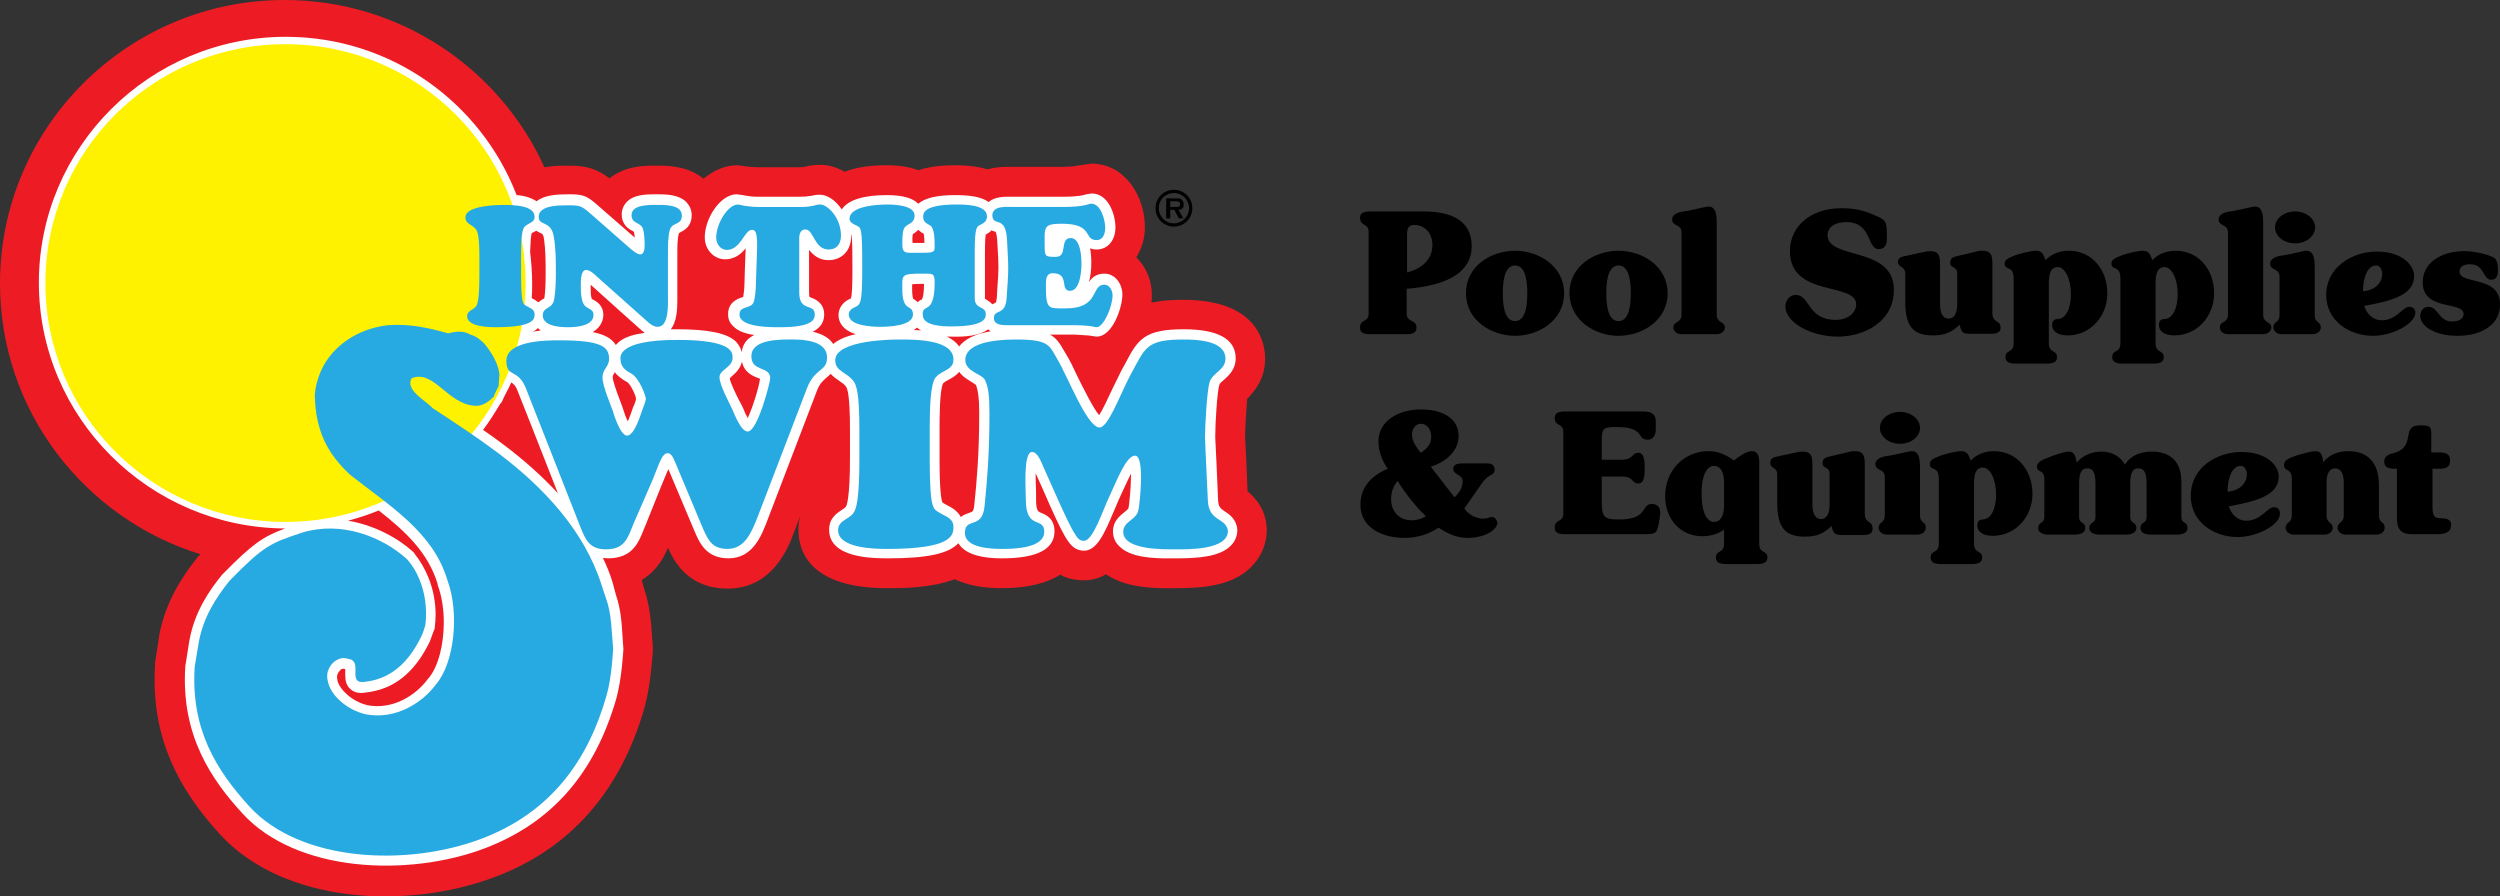 <?xml version="1.0" encoding="utf-8"?>
<!-- Generator: Adobe Illustrator 26.0.3, SVG Export Plug-In . SVG Version: 6.00 Build 0)  -->
<svg version="1.1" id="Layer_1" xmlns="http://www.w3.org/2000/svg" xmlns:xlink="http://www.w3.org/1999/xlink" x="0px" y="0px"
	 width="611.2px" height="219.1px" viewBox="0 0 611.2 219.1" style="enable-background:new 0 0 611.2 219.1;" xml:space="preserve"
	>
<rect x="0" y="0" width="611.2" height="219.1" fill="#333333" stroke="none"/>
<style type="text/css">
	.st0{fill:#ED1C24;}
	.st1{fill:#FFFFFF;}
	.st2{fill:#FFF200;}
	.st3{fill:#27AAE1;}
</style>
<g>
	<path class="st0" d="M305,120.1c-0.1-2.7-0.3-7.3-0.3-7.3l-0.3-5.9c0-2.3,0.3-6.8,0.5-9.4c1.7-1.7,4.4-4.8,4.4-9.8
		c0-3.4-1.4-14.4-20-14.4c-3.1,0-5.6,0.2-7.8,0.7c0.1-0.7,0.1-1.3,0.1-1.9c0-3.7-1.5-6.9-3.8-9.2c1.3-2,2.1-4.6,2.1-7.3
		c0-7.7-4.9-15.6-13.1-15.6l-3.4,0.5c-0.8,0.2-2.6,0.3-3.6,0.3h-12h-0.4c-1.4,0-3.5-0.1-5.9,0.6c-2.1-0.6-4.7-1-7.9-1
		c-2.8,0-6,0.2-9,1.2c-2.1-0.7-4.6-1.2-7.8-1.2c-4.4,0-7.7,0.6-10.3,1.6c-1.9-1.1-3.9-1.7-6-1.7c-1.8,0-3,0.3-3.8,0.5
		c-0.2,0-0.5,0.1-1.1,0.1h-10.2c-0.9,0-1.4-0.1-1.9-0.1c-0.1,0-0.2,0-0.2,0l-3-0.4c-3.1,0-5.9,1.3-8.3,3.3
		c-3.9-3.2-8.9-3.2-11.4-3.2h-0.5c-2.4,0-7.2,0-11.1,3.1c-3-2.3-5.6-3.1-9.9-3.1h-0.3c-1.4,0-3.5,0-5.7,0.4
		C122.2,16.8,97.8,0,69.6,0C31.2,0,0,31.1,0,69.3c0,31.1,20.6,57.4,49,66.2c-0.2,0.2-0.4,0.4-0.6,0.6c-3.5,4.4-7.8,10.5-9.5,19.3
		c0,0.1,0,0.1,0,0.2l-1,6.5c0,0.3,0,0.2,0,0.5c-0.1,1.3-0.1,2.6-0.1,3.8c0,17.6,8.5,29.3,16,37.6c15.9,17.3,46.4,18.3,67.2,10.4
		c18.4-6.9,30.7-20.9,36.6-41.5c1.5-5.4,1.9-12.8,2-13.6c0-0.1,0-0.3,0-0.4c0-0.3,0-0.7,0-0.9l-0.2-2.5c-0.2-3.3-0.5-7.3-1.9-11.5
		c-0.1-0.2-0.4-1.4-0.6-2.2c3.5-2.1,5.4-5.4,6.4-7.9c1.5,3.4,5,10,14.6,10c10.9,0,14.8-9.9,16.2-13.7c0,0,0.7-1.9,1.8-4.7
		c-0.5,1.3-0.7,2.6-0.7,4c0,5.3,2.8,14.3,21.7,14.3c3.7,0,10.7,0,16.5-2.2c2.7,1.3,6.4,2.2,11.4,2.2c6.9,0,11.4-1.4,14.4-3.3
		c1.2,0.7,2.6,1.1,4.3,1.3c2.8,0.3,5-0.3,6.9-1.4c4.4,3,10.3,3.5,16.2,3.4h0.8c6.9,0,13.9-0.6,18.5-5.2c2.4-2.4,3.8-5.6,3.8-9
		C309.6,124.6,306.9,121.7,305,120.1z"/>
	<g>
		<path class="st1" d="M299.4,125c-1-0.7-1.5-1-1.6-2.7l-0.4-9.2l-0.3-6.2c0-3.6,0.5-11.3,1-12.8c0.1-0.4,0.6-0.8,1.2-1.3
			c1.1-1,2.8-2.5,2.8-5.2c0-4.7-4.3-7.1-12.7-7.1c-9.5,0-11.2,2.4-14.2,8.2l-1,1.8l-2.4,4.9c-0.9,1.9-2.2,4.8-3.1,6.1
			c-1.5-1.8-4-6.9-5.3-9.5c-1-2.2-1.9-4-2.7-5.3l-0.6-1c-1-1.8-1.9-3.1-3.4-3.9h6.1l3,0.2c0,0,0.1,0,0.2,0s0.7,0.1,0.7,0.1l1.4,0.2
			c3.9,0,6.3-7.1,6.3-10.3c0-2.5-1.7-5.1-4.4-5.1c-2,0-3.1,1-3.8,2.1c0.4-1.3,0.6-2.9,0.6-4.7c0-1.5-0.1-2.6-0.3-3.6
			c0.5,0.2,1,0.3,1.6,0.3c2.7,0,4.6-2.2,4.6-5.4c0-3.3-1.8-8.3-5.8-8.3l-1.3,0.2c-0.6,0.2-1.9,0.6-5.7,0.6h-12h-0.6
			c-1.6,0-4-0.1-5.6,1.3c-1.6-1.2-4.3-1.7-8.1-1.7c-4.6,0-7.4,0.7-9.1,2.1c-1.2-1.2-3.4-2.1-7.7-2.1c-5.7,0-9.5,1.2-11,3.5
			c-1.5-2.2-3.5-3.6-5.4-3.6c-1,0-1.6,0.2-2.2,0.3c0,0,0,0-0.1,0c-0.5,0.1-1.2,0.2-2.7,0.2h-10.2c-1.5,0-2.5-0.2-3.1-0.3
			c-0.1,0-0.5-0.1-0.5-0.1l-1.5-0.2c-4,0-7.8,5.9-7.8,10.5c0,3,2.2,5.4,5,5.4c2.3,0,3.9-1.3,5-2.7c-0.1,1.8-0.3,8.7-0.3,8.7
			c0,1.3-0.2,2.5-0.3,3.2c-0.2,0.1-0.3,0.1-0.3,0.1c-0.9,0.3-3.4,1.1-3.4,4.1c0,1.2,0.4,2.2,1.3,3c1.2,1.2,3,1.8,5.1,2.1
			c-0.6,0.3-1.2,0.7-1.7,1.2c-0.8,0.8-1.2,1.8-1.4,3c-0.1-0.7-0.5-1.6-1.3-2.5c-2.1-2.1-6.6-3.1-14.5-3.1c-0.5,0-1,0-1.5,0
			c1.4-1.8,1.6-4.6,1.6-7.2c0-0.2,0-1,0-1V61.7c0-1.2,0-3.6,0.4-4.7c0.1,0,0.3-0.2,0.3-0.2c0.8-0.4,2.8-1.3,2.8-4.2
			c0-1.3-0.5-2.3-1.3-3.2c-1.9-1.9-5.2-1.9-7.1-1.9h-0.5c-2.4,0-5.2,0.1-6.9,1.8c-0.8,0.8-1.3,1.9-1.3,3.1c0,2.7,1.9,3.7,2.7,4.1
			c0,0,0.2,0.1,0.3,0.2c0,0.2,0.1,0.6,0.2,1.4c-0.8-0.7-9.4-8.2-9.4-8.2c-2.3-2-3.3-2.4-6.5-2.4H139c-3,0-5.9,0.2-7.8,1.7
			c-1.4-0.9-3.2-1.4-4.9-1.5C117.6,25.1,95.6,9,69.9,9C36.6,9,9.5,36,9.5,69.1c0,33,27,59.9,60.2,60.1c-5.4,2-7.9,3.7-15.2,11.1
			l-0.1,0.1l-0.1,0.1c-3,3.7-6.7,8.9-8,16.1l-1,6.3l0,0c-1.1,16.9,6.4,27.7,14,36c13.2,14.4,40.4,15.6,59.2,8.5
			c16.3-6.2,26.9-18.2,32.2-36.7c1.3-4.7,1.7-11.7,1.7-12v-0.1l-0.2-2.9c-0.2-3.3-0.4-6.7-1.6-10.2l-0.7-2.6l-0.2-0.7
			c-0.6-2-1.4-3.9-2.3-5.8c0.4,0,0.8,0.1,1.2,0.1c6,0,7.5-3.8,8.8-7.1l0.3-0.7L162,118l0.8-1.9c0.2-0.5,0.4-0.9,0.6-1.4
			c0.1,0.2,6.5,15.4,6.5,15.4c1.1,2.5,2.7,6.4,8.2,6.4c5.9,0,8-5.4,9.4-9l12.2-31.9c0.7-1.9,1.6-2.6,2.4-3.3c0.3-0.3,0.6-0.5,1-0.9
			c0.7,0.8,1.5,1.3,2.2,1.8c0.6,0.4,1.2,0.8,1.5,1.3c0.4,0.4,1,2.4,1,10.5v7c0,9.8-0.8,11.6-1,11.9c-0.2,0.2-0.6,0.5-0.9,0.7
			c-1.2,0.8-3.2,2-3.2,4.9c0,7,10.8,7,14.4,7c9.5,0,14.8-1.1,17.2-3.7c1.2,2,4.1,3.7,10.7,3.7c8.5,0,12.8-2.2,12.8-6.6
			c0-3.2-2.2-4.1-3.2-4.5c-0.8-0.3-1.3-0.5-1.3-3.3v-1.6c0-1.3-0.1-2.4-0.1-3.4c0-0.5,0-0.9,0-1.4c0.9,1.9,3.5,7.9,3.5,7.9
			c4.1,9.1,5.2,10.6,7.8,11c3.6,0.5,5.6-4.4,7.8-9.6l1.2-2.8l1-2.2c0.5-1.1,1.3-2.8,2-4.2c0,0.2,0,0.4,0,0.6c0,2.9-0.4,6.6-0.6,7.8
			c0,0.2-0.6,0.7-1,1c-1.1,0.9-2.8,2.2-2.8,4.7c0,1.4,0.5,2.7,1.6,3.7c2.6,2.6,7.8,3,13,2.9h0.9c5,0,10.6-0.3,13.3-3.1
			c1.1-1.1,1.6-2.4,1.6-3.9C302.3,126.9,300.5,125.7,299.4,125z M131.5,80.2c0.2,0.2,0.4,0.4,0.7,0.6c-0.7,0.1-1.4,0.2-2,0.3
			C130.7,80.9,131.2,80.6,131.5,80.2z M130,57c0.1-0.1,0.3-0.2,0.4-0.2c0.2-0.1,0.4-0.2,0.7-0.4c0.3,0.2,0.6,0.4,0.9,0.5
			c0.7,0.3,0.8,0.4,1,1.5c0.4,2.8,0.4,5.7,0.4,8.6c0,2.3-0.1,4.5-0.3,5.8L133,73l-0.4,0.2c-0.3,0.2-0.6,0.4-1,0.7
			c-0.5-0.4-1-0.7-1.4-0.9c0,0-0.1-0.1-0.2-0.1c0.1-1.2,0.1-2.4,0.1-3.6c0-2.6-0.2-5.2-0.5-7.7C129.7,59.1,129.8,57.6,130,57z
			 M108.5,169C108.4,169,108.4,169,108.5,169L108.5,169L108.5,169z M104.7,165.9L104.7,165.9l-0.1,0.1c-3,4.1-8.7,7.6-14.8,6.4
			c-3.8-0.9-6.8-3.9-7.3-6v-0.1v-0.1c-0.1-0.2-0.1-0.5-0.1-0.7c0-1,0.8-1.6,0.9-1.8c0.4-0.2,0.6-0.3,1.1-0.1c0,0.1,0,0.2,0,0.3
			c0,0.2,0,0.3,0,0.5c0,0.2,0,0.3,0,0.5c0,1.1,0.1,2.6,1.3,3.6c0.9,0.8,2.2,1.1,3.7,0.8c6.8-0.7,12-4.8,15.7-12.5l0.8-2.2l0.4-1
			v-0.3c0.1-1,0.2-2,0.2-3c0-3.1-0.6-6.3-1.8-9.2c-0.9-2.1-1.8-3.8-3.4-5.8l-0.1-0.2l-0.1-0.1c-3.7-3.4-9.5-6.6-16-7.7
			c2.6-0.7,5.1-1.5,7.5-2.5c6.5,5.1,12.1,10.3,14.4,18v0.1v0.1c1,2.7,1.5,5.9,1.5,9.1C108.5,157.5,107.2,163,104.7,165.9z
			 M123.1,108.7c-1.7-1.3-3.3-2.4-5-3.6c1.5-2,2.9-4.2,4.2-6.4l0,0l0.3-0.3l0.3-0.6l0.5-1.1c0.6-1.1,1.1-2.1,1.6-3.2
			c0.6,0.4,1.1,0.8,1.6,2.2c0,0,5.9,14.9,9.8,24.9C132.7,116.6,128.3,112.6,123.1,108.7z M155,99.1l-0.1,0.2l-0.1,0.2l-0.1,0.3
			c-0.5,1.5-0.9,2.5-1.2,3.2c-0.4-0.7-0.8-1.8-1.3-3.4l-0.4-1.1c-1.3-3.4-2-5.5-2-6.3c0-0.4,0.1-0.5,0.4-1c0-0.1,0.1-0.1,0.1-0.2
			c0.7,0.9,1.7,1.7,3,2.4l-0.1-0.1c0.9,0.5,2.1,3.1,2.3,4.1C155.5,97.9,155.1,98.8,155,99.1z M150.7,84.2c-0.1,0.1-0.1,0.1-0.1,0.2
			c-1.1-1.8-3.1-2.7-5.7-3.2c2.2-1.3,2.6-3.2,2.6-4.2c0-2.4-1.7-3.3-2.4-3.7l-0.4-0.2c0,0,0-0.1-0.1-0.3c-0.2-0.6-0.2-1.7-0.2-3.2
			l0,0C146,71.1,157,80.9,157,80.9c0.2,0.1,0.4,0.3,0.6,0.5C154.3,81.8,152,82.7,150.7,84.2z M244.1,65.3c0,1.5-0.1,2.9-0.3,5.6
			l-0.1,1.9c-0.1,0.9-0.2,1.1-0.2,1.1l-0.3,0.2c-0.2,0.1-0.4,0.2-0.6,0.3c-0.5-0.6-1.2-1-1.7-1.3l-0.1-0.1c0-0.2,0-0.3,0-0.3V62
			c0-2.9,0.1-4.2,0.2-4.7h0.1l0,0c0.5-0.3,1-0.6,1.3-1c0.3,0.2,0.7,0.3,0.8,0.3c0,0,0.1,0,0.2,0.1s0.3,0.6,0.4,2.1
			C244,62.1,244.1,63.8,244.1,65.3z M241.6,80.5c0.2,0.2,0.4,0.4,0.6,0.5c-4.2,0.7-6.5,2.1-7.7,3.7c-0.7-1-1.7-1.8-3-2.4
			c0.4,0,0.7,0,1.1,0C235.9,82.4,239.5,82.1,241.6,80.5z M223.2,57.2c0.4-0.2,0.9-0.6,1.3-1c0.5,0.4,0.9,0.8,1.3,0.9
			c0.1,0.3,0.2,1,0.2,2.3c-0.1,0-0.1,0-0.2,0h-2.1h-0.6C223,58.1,223.1,57.5,223.2,57.2z M223,69.5c0.8-0.1,2-0.1,2.8-0.1h0.1
			c0,3.1-0.5,3.8-0.5,3.8l-0.2,0.1c-0.3,0.1-0.6,0.3-0.8,0.6c-0.3-0.3-0.6-0.5-0.9-0.7l-0.2-0.1c0,0-0.3-0.5-0.3-2.2V70
			C223,70,223,69.7,223,69.5z M225.2,80.8c-0.6-0.1-1.2-0.1-1.8-0.1c0.3-0.2,0.6-0.4,0.8-0.6C224.5,80.3,224.8,80.6,225.2,80.8z
			 M182.8,102.2c-0.3-0.5-0.7-1.3-1.2-2.6l-0.3-0.6l-0.7-1.3c-0.5-1-2-4-2.2-5.2c0.2-0.2,0.5-0.5,0.5-0.5c0.8-0.7,2.1-1.8,2.5-3.6
			c0.5,2.7,2.8,3.6,3.9,4c0,0,0.3,0.1,0.5,0.2C185.6,94.5,184,99.7,182.8,102.2z M203.7,84.1c-0.8-1.3-2.4-2.4-5-3
			c1.6-0.8,2.8-2.1,2.8-4.2c0-2.9-2.3-3.8-3.1-4.1c-0.2-0.1-0.5-0.2-0.5-0.2s-0.1-0.3-0.1-1.1c0,0,0-7.3,0-10.4
			c1,1.2,2.4,2.5,4.7,2.5c3.4,0,5.6-2.4,5.6-5.9c0-0.1,0-0.2,0-0.3c0,0,0.1,0,0.1,0.1c0.2,1.3,0.2,5.5,0.2,8.6
			c0,3.9-0.1,6.2-0.4,6.9l-0.3,0.1c-1.7,0.8-2.7,2.3-2.7,3.9c0,1.7,0.9,3.6,4.2,4.7C206.9,82.2,205,83,203.7,84.1z M238.2,123.4v0.1
			c-0.2,1.6-0.4,1.6-1.3,1.9c-0.5,0.2-1.3,0.4-2,1c-0.8-1.5-2.2-2.3-3.2-2.8l-0.9-0.5l-0.3-0.2c0,0-0.1,0-0.1-0.1
			c-0.3-0.6-0.7-3.1-0.7-10.8v-7c0-2.5,0-9.9,0.9-11.3c0.3-0.3,0.8-0.6,1.4-0.9c0.7-0.4,1.7-0.9,2.5-1.9c0.9,1.3,2.3,2,3.2,2.6
			c0.3,0.2,0.7,0.4,0.9,0.6c0.5,1.3,0.8,3.2,0.8,6.8C239.4,111,238.8,117.6,238.2,123.4z"/>
		<path class="st1" d="M89.4,169.3C89.5,169.3,89.5,169.3,89.4,169.3L89.4,169.3L89.4,169.3z"/>
	</g>
	<path class="st2" d="M69.8,10.8c-32.4,0-58.7,26.1-58.7,58.4s26.3,58.4,58.7,58.4s58.7-26.1,58.7-58.4S102.2,10.8,69.8,10.8z"/>
	<path d="M282.5,50.9c0-2.5,2-4.5,4.5-4.5s4.5,2,4.5,4.5s-2,4.5-4.5,4.5S282.5,53.4,282.5,50.9z M290.7,50.9c0-2-1.6-3.7-3.7-3.7
		s-3.7,1.6-3.7,3.7c0,2,1.6,3.7,3.7,3.7C289.1,54.6,290.7,52.9,290.7,50.9z M289.3,53.4h-1.1l-1.1-2.1h-1v2.1h-1v-4.9h2.4
		c0.4,0,1,0,1.3,0.2c0.4,0.3,0.6,0.8,0.6,1.3c0,0.9-0.5,1.3-1.3,1.3L289.3,53.4z M287.6,50.6c0.5,0,0.9-0.1,0.9-0.7
		c0-0.7-0.7-0.7-1.2-0.7h-1.2v1.4C286.1,50.6,287.6,50.6,287.6,50.6z"/>
	<g>
		<path class="st3" d="M135.4,57.9c0.5,3,0.5,6,0.5,9c0,1.9-0.1,4.5-0.4,6.2c-0.4,2.6-2.8,1.8-2.8,4c0,2.7,4.3,2.9,6.2,2.9
			c2,0,6.2-0.3,6.2-3c0-2-2.2-1-2.8-3.7c-0.3-1.1-0.3-2.6-0.3-3.8c0-0.9,0-3.5,1.3-3.5c0.9,0,2,1,2.5,1.5l12.8,11.4
			c0.6,0.5,1.3,1,2.2,1c2.8,0,2.5-5.6,2.5-7.5V61.7c0-1.6,0-4.1,0.5-5.6c0.7-1.9,2.9-1,2.9-3.4c0-2.8-4.5-2.6-6.3-2.6
			c-1.7,0-6-0.1-6,2.5c0,2.2,2.2,1.6,2.8,3.4c0.3,0.9,0.4,2.7,0.4,3.8c0,0.7,0,2.4-1.1,2.4c-0.8,0-2.1-1.2-2.6-1.6l-9.8-8.6
			c-1.9-1.6-2.3-1.8-4.9-1.8c-1.9,0-7.5-0.2-7.5,2.8C131.7,55.4,134.7,53.7,135.4,57.9z"/>
		<path class="st3" d="M116.3,56c0.5,0.6,0.9,1.8,0.9,7l0,0v4.1c0,5.8-0.4,7.3-0.9,7.9c-0.7,0.8-2.1,1-2.1,2.3c0,2.6,5.2,2.7,7,2.7
			c9.1,0,9.5-1.9,9.5-3.1c0-1.3-1-1.5-2-2.1c-0.8-0.5-1.3-0.3-1.3-7.7V63c0-2.9,0-6.6,0.8-7.5c1-1.1,2.5-1,2.5-2.5
			c0-2.8-5.1-2.9-7.6-2.9c-0.8,0-9.3,0-9.3,3C113.7,54.7,115.3,54.8,116.3,56z"/>
		<path class="st3" d="M246.2,58.7c0.4,7.5,0.4,6.7-0.1,14.2c-0.3,4.4-3.1,2.6-3.1,4.8c0,0.5,0,1.8,2.8,1.8h17
			c1.4,0,2.6,0.1,3.5,0.2s1.5,0.3,1.8,0.3c1.7,0,3.9-5,3.9-7.8c0-1.1-0.7-2.6-2-2.6c-3.4,0-1,5.8-9.5,5.8c-4.3,0-4.8,0.3-4.8-5.7
			c0-1.3,0-2.9,1.7-2.9c4.2,0,1.6,4.3,4.2,4.3c2.5,0,2.8-5,2.8-6.6s-0.2-6.3-2.6-6.3c-2.9,0-0.6,4.6-3.7,4.6c-2.5,0-2.7-0.1-2.7-2.5
			c0-4.7-0.5-5.6,4.2-5.6c7.9,0,5.2,4,8.5,4c1.6,0,2.1-1.6,2.1-3c0-1.8-1-5.9-3.4-5.9c-0.7,0-1.5,0.8-7,0.8h-12
			c-1.7,0-5.2-0.4-5.2,2.1C242.8,55.6,245.9,52.4,246.2,58.7z"/>
		<path class="st3" d="M208.8,75.2c-0.7,0.3-1.3,0.9-1.3,1.7c0,2.8,5.8,3,7.7,3c2,0,8-0.2,8-3c0-2.7-2.6-0.4-2.6-6.1
			c0-3.7-0.5-3.9,5.3-3.9c2.1,0,2.6-0.1,2.6,2.1c0,8.4-3.1,4.9-2.9,8c0,2.8,5.3,2.8,7.1,2.8c8.2,0,8.3-2.1,8.3-3
			c0-1-0.6-1.3-1.4-1.7c-1.1-0.6-1.3-1.2-1.3-2.5V61.8c0-6.6,0.5-6.4,1.7-7c0.8-0.4,1.3-1,1.3-1.9c0-2.9-5.5-2.9-7.5-2.9
			c-8.3,0-8.1,2.3-8.1,3.1c0,1.1,0.8,1.5,1.5,1.9c0.5,0.3,1.3,0.6,1.3,5.1c0,1.3,0.1,1.7-2.7,1.7h-2.1c-2,0-3.1,0.3-3.1-2
			c0-3.7,0.3-4.2,1.3-4.8c1-0.6,1.7-1,1.7-2.3c0-2.5-4.8-2.7-6.6-2.7c-2.3,0-9.3,0.3-9.3,3.5c0,0.8,0.8,1.2,1.4,1.5
			c1.5,0.8,1.7-0.1,1.7,10.9C210.8,74.7,210.3,74.5,208.8,75.2z"/>
		<path class="st3" d="M147.1,143.1c-4.2-13.3-14.2-24-25.4-32.4c-5.2-3.9-10.4-7.3-15.9-10.9c-2-2.1-6.7-4.4-5.2-7.3
			c5.4-2.3,8.7,6.2,15.4,6.7c2,0.2,3.6-1.1,4.7-2.2c0.3-0.9,0.8-1.8,1.2-2.6l0.2-2.9c-0.4-3.9-3.8-7.6-3.8-7.6
			c-1.1-1-1.7-1.6-3.3-2.1c-1.7-1-3.6-0.8-5.4-0.3c-4.7-1.3-9.3-2.4-14.7-2c-7.5,0.8-13.7,5.2-16.3,10.9c0,0-1.9,4-1.6,7.2
			c0.2,5.3,1.6,9.6,4,13.2c1.3,1.9,2.8,3.6,4.5,5.2c9.6,7.6,20.4,14,23.9,25.9c2.9,7.8,1.8,20-2.8,25.4c-3.3,4.5-9.9,8.8-17.3,7.3
			c-4.6-1.1-8.5-4.7-9.1-7.9c-0.8-2.6,0.8-4.5,1.9-5.2c1.2-0.7,1.8-0.8,3.6-0.3c2.8,1-0.8,6.1,3.5,5.5c7.2-0.8,11.2-5.8,13.8-11.1
			c0.5-1.1,0.7-1.8,1-2.8c0.5-4.2-0.2-8.1-1.4-11c-0.8-2-1.7-3.5-3.1-5.1c-6.1-5.5-16-9.4-25.6-6.5c-7.7,2.6-9.2,3-17.8,11.8
			c-3.5,4.4-6.4,9-7.5,15c0,0-0.7,4.3-1,6c-1,15.3,5.3,25.3,13.4,34.2c12.5,13.6,38.5,14.7,56.6,7.9c17.2-6.5,26.2-19.3,30.7-35.1
			c1.3-4.5,1.6-11.4,1.6-11.4c-0.4-4.1-0.3-8.4-1.8-12.5C147.7,145,147.5,144.3,147.1,143.1z"/>
		<path class="st3" d="M193.9,83c-2.9,0-10.2-0.2-10.2,4.1c0,3.9,4.6,2.3,4.6,5.4c0,1-3.1,13-5.5,13c-1.7,0-3.3-4.4-3.8-5.5
			c-0.7-1.5-3.1-5.9-3.1-7.8c0-1.8,3.2-2.4,3.2-4.7c0-1.2,0.3-4.4-13.5-4.4c-14.9,0-13.9,4.3-13.9,4.7c0,1.8,1.2,2.8,2.6,3.5
			c2.1,1.2,3.6,5.6,3.6,6.2c0,0.5-0.7,2.3-0.9,2.8c-0.4,1.1-1.9,6.2-3.7,6.2c-1.6,0-3.2-5-3.5-6.1c-0.3-0.9-2.5-6-2.5-8.1
			c0-2.2,1.6-2.5,1.6-4.6c0-2.9-1.8-4.5-12.2-4.5c-3.3,0-12.9,0.1-12.9,5c0,4.3,2.8,1.7,4.8,6.8l13.2,33.6c1.3,3.3,2.3,5.7,6.3,5.7
			c4.6,0,5.3-2.6,6.8-6.3l4.7-10.8c1.8-4.5,2.3-6.4,3.7-6.4c1.1,0,1.7,2.2,2.1,3l6.5,15.5c1.3,3,2.4,4.9,6,4.9c4,0,5.7-3.7,7.2-7.5
			l12.2-31.8c1.9-5,4.9-4,4.9-7.5C202.2,83.4,196.8,83,193.9,83z"/>
		<path class="st3" d="M295.3,122.4c-0.3-6.6-0.7-14.4-0.7-15.4c0-3.2,0.5-11.5,1.1-13.5c0.7-2.4,3.9-3,3.9-5.8
			c0-4.5-7.1-4.7-10.2-4.7c-9.4,0-9.4,2.1-13.1,8.8c-2.5,4.7-5.5,13.2-7.7,12.7c-3.1-0.7-7.5-12.3-10-16.5c-2.1-3.6-2-5-10.3-5
			c-5.7,0-12.3,1-12.3,5c0,2.9,4.1,3.4,4.8,4.9c0.8,1.6,1.1,3.8,1.1,8.1c0,10.3-0.6,16.8-1.2,22.8c-0.6,5.8-4.8,2.5-4.8,6.5
			c0,3.7,6.5,3.9,9,3.9c2.8,0,10.4-0.1,10.4-4.2c0-3.8-4.5-0.3-4.5-7.8c0-2.3-0.7-11.7,1.5-11.7c1.3,0,2.1,2.1,2.5,3l4.1,9.2
			c4.3,9.5,4.8,9.4,6,9.5c2.3,0.3,4.8-7.8,6.4-11c1.7-3.6,4-9.8,6.2-9.8c2.5,0,1.1,12.2,0.8,13.4c-0.5,2.3-3.7,2.7-3.7,5.2
			c0,4.5,9.8,4.3,12.7,4.3c3.1,0,12.9,0.2,12.9-4.5C299.8,126.5,295.5,127.6,295.3,122.4z"/>
		<path class="st3" d="M228.8,92.2c1.6-1.8,4.3-1.7,4.3-4.3c0-4.8-8.8-4.9-13-4.9c-1.4,0-15.9,0-15.9,5.1c0,2.7,2.8,2.9,4.4,5
			c0.8,1,1.5,3,1.5,12v7c0,9.9-0.7,12.5-1.6,13.5c-1.1,1.4-3.6,1.7-3.6,4c0,4.5,9,4.6,12,4.6c15.6,0,16.2-3.2,16.2-5.3
			c0-2.2-1.7-2.5-3.5-3.6c-1.4-0.9-2.3-0.6-2.3-13.2v-7C227.3,100.2,227.4,93.8,228.8,92.2z"/>
		<path class="st3" d="M205.6,57.6c0-4.5-3.4-7.6-5-7.6c-0.8,0-1.1,0.1-1.7,0.3c-0.6,0.1-1.4,0.3-3.2,0.3h-10.2
			c-1.7,0-2.8-0.2-3.6-0.3c-0.8-0.2-1.3-0.3-1.5-0.3c-2.4,0-5.3,4.6-5.3,8.1c0,1.5,1,3,2.6,3c3.4,0,4.3-4.9,6.1-4.9
			c0.6,0,1.4,0,1.3,4.3l-0.3,9.1c0,1-0.2,3.5-0.6,4.4c-0.8,1.6-3.4,0.7-3.4,2.9c0,3.2,7.8,3.1,9.9,3.1c7.8,0,8.5-1.8,8.5-3.1
			c0-2.9-3.8-0.5-3.8-5.4V58.7c0-0.3-0.2-2.6,1.5-2.6c2.1,0,2.1,4.9,5.7,4.9C204.5,61,205.6,59.7,205.6,57.6z"/>
	</g>
	<g>
		<path d="M334.6,56.7L334.6,56.7v20c0,2.2-2.1,1.2-2.1,3.4c0,1,0.5,1.6,2.5,1.6h8.8c2,0,2.5-0.6,2.5-1.6c0-2.1-2.4-1.2-2.4-3.4
			v-6.1c9.9-0.8,15.9-4,15.9-10.4c0-6.2-4.8-8.5-11.8-8.5h-13c-2,0-2.5,0.6-2.5,1.6C332.6,55.4,334.6,54.5,334.6,56.7z M345.8,55
			c2.7,0,4.4,2.2,4.4,4.9c0,3.8-3,5.9-6.2,6.7v-9.4C344,55.8,344.4,55,345.8,55z"/>
		<path d="M370.4,61.3c-5.7,0-12,3.6-12,10.4c0,6.7,6.3,10.4,12,10.4s12-3.7,12-10.4C382.4,65,376.1,61.3,370.4,61.3z M370.4,78.5
			c-2,0-3-2.3-3-6.8s1-6.8,3-6.8s3,2.3,3,6.8S372.4,78.5,370.4,78.5z"/>
		<path d="M395.7,82.1c5.7,0,12-3.7,12-10.4c0-6.7-6.3-10.4-12-10.4s-12,3.6-12,10.4C383.8,78.4,390,82.1,395.7,82.1z M395.7,64.9
			c2,0,3,2.3,3,6.8s-1,6.8-3,6.8s-3-2.3-3-6.8S393.7,64.9,395.7,64.9z"/>
		<path d="M411.1,56.9v20c0,2.2-2,1.5-2,3.2c0,0.7,0.7,1.6,2,1.6h8.6c1.3,0,2-0.9,2-1.6c0-1.6-2-1-2-3.2V54.3c0-3-0.8-3.8-2-3.8
			c-0.8,0-4.3,1-6.2,1.2c-1.5,0.2-2.7,0.9-2.7,1.9C408.8,55.5,411.1,54.6,411.1,56.9z"/>
		<path d="M449.3,82.3c6.5,0,13.8-3.7,13.7-11.5c0-10.7-16.2-7.2-16.2-13.3c0-1.8,1.5-3.2,4.6-3.2c6.3,0,5,6.6,7.9,6.6
			c1.5,0,2-1.1,2-2.5c0-3.7,0-4.5-2.1-5.4c-2.9-1.3-5-2.1-9-2.1c-7.5,0-12.6,4.4-12.6,10.5c0,11.4,16.2,7.5,16.2,13
			c0,1.8-1.7,3.8-5,3.8c-7,0-6.2-6.1-9.8-6.1c-1.4,0-2.5,1.3-2.5,2.8C436.5,79,443,82.3,449.3,82.3z"/>
		<path d="M465.8,66.8v7c0,6.4,2.3,8.2,6.8,8.2c2.7,0,4.5-0.7,6.5-2.6c0.4,1.9,0.8,2.2,2.7,2.2h4.8c1.8,0,2.5-0.4,2.5-1.5
			c0-2-2-1-2-3.6V64.4c0-2.2-0.5-3.1-2.4-3.1c-0.6,0-1,0-1.5,0.2l-5.1,1.2c-1,0.3-1.3,0.6-1.3,1.6c0,1.3,1.7,0.8,1.7,2.5v7.5
			c0,2.6-0.9,3.6-2.1,3.6c-1.2,0-2.1-1-2.1-3.6l0,0v-9.8c0-2.2-0.5-3.1-2.4-3.1c-0.6,0-1,0.1-1.5,0.2l-5.1,1.1
			c-0.9,0.2-1.3,0.7-1.3,1.3C464.1,65.5,465.7,65,465.8,66.8z"/>
		<path d="M492.3,68.1L492.3,68.1v15.8c0,2.5-2,1.5-2,3.4c0,1.1,0.8,1.6,2.5,1.6h7.6c1.7,0,2.5-0.5,2.5-1.6c0-1.8-2-0.9-2-3.4V69.4
			c0-2.4,0.4-4.1,2.2-4.1c1.7,0,3.2,2.8,3.2,6.6c0,3.8-1.4,6.1-3.3,6.1c-0.8,0-1.3,0.5-1.3,1.4c0,1.7,1.5,2.6,3.8,2.6
			c5.5,0,9.7-4.6,9.7-10.3c0-5.8-3.8-10.4-9.4-10.4c-2.1,0-4.2,0.7-5.7,2.3c-0.5-1.3-0.8-2.3-2.3-2.3c-1.3,0-4,0.7-5.1,1.1
			c-1.8,0.7-2.6,1.1-2.6,2C490.1,66.3,492.3,64.7,492.3,68.1z"/>
		<path d="M518.4,68.1L518.4,68.1v15.8c0,2.5-2,1.5-2,3.4c0,1.1,0.8,1.6,2.5,1.6h7.6c1.7,0,2.5-0.5,2.5-1.6c0-1.8-2-0.9-2-3.4V69.4
			c0-2.4,0.4-4.1,2.2-4.1c1.7,0,3.2,2.8,3.2,6.6c0,3.8-1.4,6.1-3.3,6.1c-0.8,0-1.3,0.5-1.3,1.4c0,1.7,1.5,2.6,3.8,2.6
			c5.5,0,9.7-4.6,9.7-10.3c0-5.8-3.8-10.4-9.4-10.4c-2.1,0-4.2,0.7-5.7,2.3c-0.5-1.3-0.8-2.3-2.3-2.3c-1.3,0-4,0.7-5.1,1.1
			c-1.8,0.7-2.6,1.1-2.6,2C516.2,66.3,518.4,64.7,518.4,68.1z"/>
		<path d="M544.7,56.9v20c0,2.2-2,1.5-2,3.2c0,0.7,0.7,1.6,2,1.6h8.6c1.3,0,2-0.9,2-1.6c0-1.6-2-1-2-3.2V54.3c0-3-0.8-3.8-2-3.8
			c-0.8,0-4.3,1-6.2,1.2c-1.5,0.2-2.7,0.9-2.7,1.9C542.4,55.5,544.7,54.6,544.7,56.9z"/>
		<path d="M567.4,80.1c0-1.6-1.5-1-1.5-3.2V65.1c0-2.9-0.8-3.8-2-3.8c-0.8,0-4.3,1-6.2,1.2c-1.5,0.2-2.7,0.9-2.7,1.9
			c0,1.9,2.3,1,2.3,3.3l0,0v9.2c0,2.2-1.5,1.5-1.5,3.2c0,0.7,0.7,1.6,2,1.6h7.5C566.7,81.7,567.4,80.8,567.4,80.1z"/>
		<ellipse cx="561.1" cy="55.6" rx="4.9" ry="3.9"/>
		<path d="M580.2,82.1c4.6,0,10.3-2.9,10.3-5.7c0-0.9-0.7-1.4-1.5-1.4c-1.6,0-3.1,3.3-6.7,3.3c-2.2,0-3.7-1.6-4.3-3.5
			c6.3-1.2,12.2-2.5,12.2-7.3c0-2.8-3.1-6-9.1-6c-5.9,0-12.4,3.7-12.4,10.7C568.8,78.6,574.5,82.1,580.2,82.1z M580.9,64.9
			c1.1,0,1.5,1.2,1.5,2.1c0,2.6-2.4,4.1-4.7,4.2C577.7,67.7,578.9,64.9,580.9,64.9z"/>
		<path d="M601.3,66.4c0-1.1,0.9-1.8,2.6-1.8c3.6,0,3,3.8,5.2,3.8c1.2,0,1.6-1.1,1.6-2.1c0-2.3-0.3-3.1-1.6-3.6
			c-1.6-0.7-4.5-1.3-6.6-1.3c-5.9,0-10.2,3-10.2,7.6c0,7.2,10,4.5,10,7.8c0,1.3-1.5,1.8-2.8,1.8c-3.3,0-3.4-3.6-5.8-3.6
			c-1.2,0-2,1-2,2.2c0,2.4,3.3,4.9,9.1,4.9c6.5,0,10.4-3.2,10.4-7.5C611.4,67.2,601.3,69.7,601.3,66.4z"/>
		<path d="M364.8,126.4c-0.6,0-1.3,0.4-2.1,0.4c-1.8,0-3.6-0.9-4.7-2.5l4.4-6.3c1.6-2.3,3-1.6,3-3.2c0-1-0.6-1.5-1.7-1.5h-6.3
			c-1.5,0-2.1,0.5-2.1,1.3c0,1.6,2.3,1.3,2.3,3.1c0,1.6-1,2.9-2,3.9l-5.8-7.5c3.3-1,6.8-3.6,6.8-7.5c0-4.3-3.9-6.5-9.2-6.5
			c-5.9,0-10.4,3.1-10.4,7.8c0,2.4,0.9,4.8,2.3,6.7c-3.7,1.5-6.7,4.3-6.7,8.8c0,5.6,5.3,8.1,10.8,8.1c2.9,0,5.8-0.8,8.3-2.5
			c2.1,1.4,4.4,2.5,7,2.5c4.9,0,7.4-2.3,7.4-3.7C365.9,127,365.4,126.4,364.8,126.4z M345.1,127.2c-3,0-5-2.1-5-5.2
			c0-1.6,0.5-3.2,1.6-4.4c2,3.2,4.3,6.1,6.9,8.6C347.4,126.9,346.4,127.2,345.1,127.2z M347.3,110.7c-0.9-1.3-2.1-2.7-2.1-4.4
			c0-1.4,0.8-2.7,2.2-2.7c1.6,0,2.5,1.6,2.5,3.1C350,108.5,348.8,109.8,347.3,110.7z"/>
		<path d="M403.9,123.2c-2.8,0-0.8,3.8-8,3.8c-3.6,0-4.3-0.4-4.3-4.3v-6.2h4.8c3.1,0,2.5,1.7,4.1,1.7c1.1,0,1.6-0.8,1.6-3.8
			s-0.6-3.7-1.6-3.7c-1.6,0-1.1,1.7-4.1,1.7h-4.8v-4.9c0-2.8,0.5-3.1,3.5-3.1c7.4,0,4.8,3.1,7.8,3.1c0.9,0,1.9-0.7,1.9-2.5v-1.9
			c0-1.9-1-2.5-3.2-2.5h-19c-2,0-2.5,0.6-2.5,1.6c0,2.1,2.1,1.2,2.1,3.4l0,0v20c0,2.2-2.1,1.2-2.1,3.4c0,1,0.5,1.6,2.5,1.6h19.5
			c1.7,0,2.5-0.1,2.9-0.8c0.5-0.9,0.9-3.8,0.9-4.5C405.9,124,405.1,123.2,403.9,123.2z"/>
		<path d="M430.1,133v-19.8c0-1.4-0.2-2.9-1.8-2.9c-1.4,0-3.3,1.4-4.4,2.3c-1.8-1.4-3.9-2.3-6.2-2.3c-5.9,0-10.6,4.6-10.6,11
			c0,5.6,3.7,9.8,9.1,9.8c1.9,0,3.7-0.5,5.3-1.6v3.4c0,2.5-2,1.5-2,3.4c0,1.1,0.8,1.6,2.5,1.6h7.6c1.7,0,2.5-0.5,2.5-1.6
			C432.1,134.5,430.1,135.4,430.1,133z M421.5,123.4c0,3-1,4.2-2.5,4.2c-1.3,0-3-1.6-3-6.9c0-5.1,1.6-6.8,3-6.8
			c1.5,0,2.5,1.2,2.5,4.2V123.4z"/>
		<path d="M455.9,125.6v-12.2c0-2.2-0.5-3.1-2.4-3.1c-0.6,0-1,0-1.5,0.2l-5.1,1.2c-1,0.3-1.3,0.6-1.3,1.6c0,1.3,1.7,0.8,1.7,2.5v7.5
			c0,2.6-0.9,3.6-2.1,3.6s-2.1-1-2.1-3.6l0,0v-9.8c0-2.2-0.5-3.1-2.4-3.1c-0.6,0-1,0.1-1.5,0.2l-5.1,1.1c-0.9,0.2-1.3,0.7-1.3,1.4
			c0,1.6,1.7,1,1.7,2.9v7c0,6.4,2.3,8.2,6.8,8.2c2.7,0,4.5-0.7,6.5-2.6c0.4,1.9,0.8,2.2,2.7,2.2h4.8c1.8,0,2.5-0.4,2.5-1.5
			C457.9,127.2,455.9,128.1,455.9,125.6z"/>
		<ellipse cx="464.5" cy="104.6" rx="4.9" ry="3.9"/>
		<path d="M469.4,125.9v-11.8c0-3-0.8-3.8-2-3.8c-0.8,0-4.3,1-6.2,1.2c-1.5,0.2-2.7,0.9-2.7,1.9c0,1.9,2.3,1,2.3,3.3l0,0v9.2
			c0,2.2-1.5,1.5-1.5,3.2c0,0.7,0.7,1.6,2,1.6h7.5c1.3,0,2-0.9,2-1.6C470.9,127.4,469.4,128.1,469.4,125.9z"/>
		<path d="M487.5,110.3c-2.1,0-4.2,0.7-5.7,2.3c-0.5-1.3-0.8-2.3-2.3-2.3c-1.3,0-4,0.7-5.1,1.1c-1.8,0.7-2.6,1.1-2.6,2
			c0,1.9,2.2,0.3,2.2,3.7l0,0v15.8c0,2.5-2,1.5-2,3.4c0,1.1,0.8,1.6,2.5,1.6h7.6c1.7,0,2.5-0.5,2.5-1.6c0-1.8-2-0.9-2-3.4v-14.5
			c0-2.4,0.4-4.1,2.2-4.1c1.7,0,3.2,2.8,3.2,6.6s-1.4,6.1-3.3,6.1c-0.8,0-1.3,0.5-1.3,1.4c0,1.7,1.5,2.6,3.8,2.6
			c5.5,0,9.7-4.6,9.7-10.3C496.9,115,493.1,110.3,487.5,110.3z"/>
		<path d="M533.3,126.4v-8.6c0-4.9-2.6-7.4-7.3-7.4c-2.5,0-5.1,0.9-6.5,3.2c-1.1-2.1-3.4-3.2-5.7-3.2c-2.3,0-4.6,0.9-6.1,2.7
			c-0.2-1.2-0.4-2.7-1.9-2.7c-1.2,0-4,1-5.1,1.5c-0.8,0.3-2.7,0.9-2.7,2.1c0,1.9,1.8,0.4,1.8,3.3v9.1c0,1.7-1.5,1.1-1.5,2.7
			c0,0.9,0.8,1.6,2.5,1.6h6.5c1.7,0,2.5-0.7,2.5-1.6c0-1.6-1.5-1-1.5-2.7v-8.2c0-2.8,0.7-3.7,2-3.7s2,0.9,2,3.7v8.2
			c0,1.7-1.5,1.1-1.5,2.7c0,0.9,0.8,1.6,2.5,1.6h6.5c1.7,0,2.5-0.7,2.5-1.6c0-1.6-1.5-1-1.5-2.7v-8.2c0-2.8,0.7-3.7,2-3.7
			s2,0.9,2,3.7v8.2c0,1.7-1.5,1.1-1.5,2.7c0,0.9,0.8,1.6,2.5,1.6h6.5c1.7,0,2.5-0.7,2.5-1.6C534.8,127.4,533.3,128.1,533.3,126.4z"
			/>
		<path d="M555.9,124c-1.6,0-3.1,3.3-6.7,3.3c-2.2,0-3.7-1.6-4.3-3.5c6.3-1.2,12.2-2.5,12.2-7.3c0-2.8-3.1-6-9.1-6
			c-5.9,0-12.4,3.7-12.4,10.7c0,6.6,5.8,10.1,11.5,10.1c4.6,0,10.3-2.9,10.3-5.7C557.4,124.4,556.7,124,555.9,124z M547.8,113.9
			c1.1,0,1.5,1.2,1.5,2.1c0,2.6-2.4,4.1-4.7,4.2C544.6,116.7,545.8,113.9,547.8,113.9z"/>
		<path d="M581.6,125.9v-7.3c0-5.1-2.4-8.3-7.5-8.3c-2.3,0-4.5,0.7-6.1,2.7c-0.2-1.4-0.4-2.7-1.9-2.7c-1,0-3.9,0.8-4.8,1.1
			c-2,0.7-2.9,1.2-2.9,2.3c0,1.7,1.9,0.6,1.9,3.4l0,0v8.8c0,2.2-1.5,1.5-1.5,3.2c0,0.7,0.7,1.6,2,1.6h7.5c1.3,0,2-0.9,2-1.6
			c0-1.6-1.5-1-1.5-3.2v-8c0-1.9,0.6-3.4,2.1-3.4s2.1,1.5,2.1,3.4v8c0,2.2-1.5,1.5-1.5,3.2c0,0.7,0.7,1.6,2,1.6h7.5
			c1.3,0,2-0.9,2-1.6C583.1,127.4,581.6,128.1,581.6,125.9z"/>
		<path d="M596.8,126.7c-1.5,0-2.1-0.3-2.1-2.8v-9.3h1.5c2,0,2.8-0.5,2.8-2s-0.8-2-2.8-2h-1.8v-4.3c0-2.1-0.3-2.3-2.8-2.3
			c-5,0-0.4,5.5-6.9,6.9c-1,0.3-1.8,0.8-1.8,1.9c0,1.4,0.8,1.8,2.8,1.8h0.3v12c0,2.9,1,4,3.9,4h5.9c2.3,0,3.4-0.7,3.4-2
			C599.4,127.6,599,126.7,596.8,126.7z"/>
	</g>
</g>
</svg>

